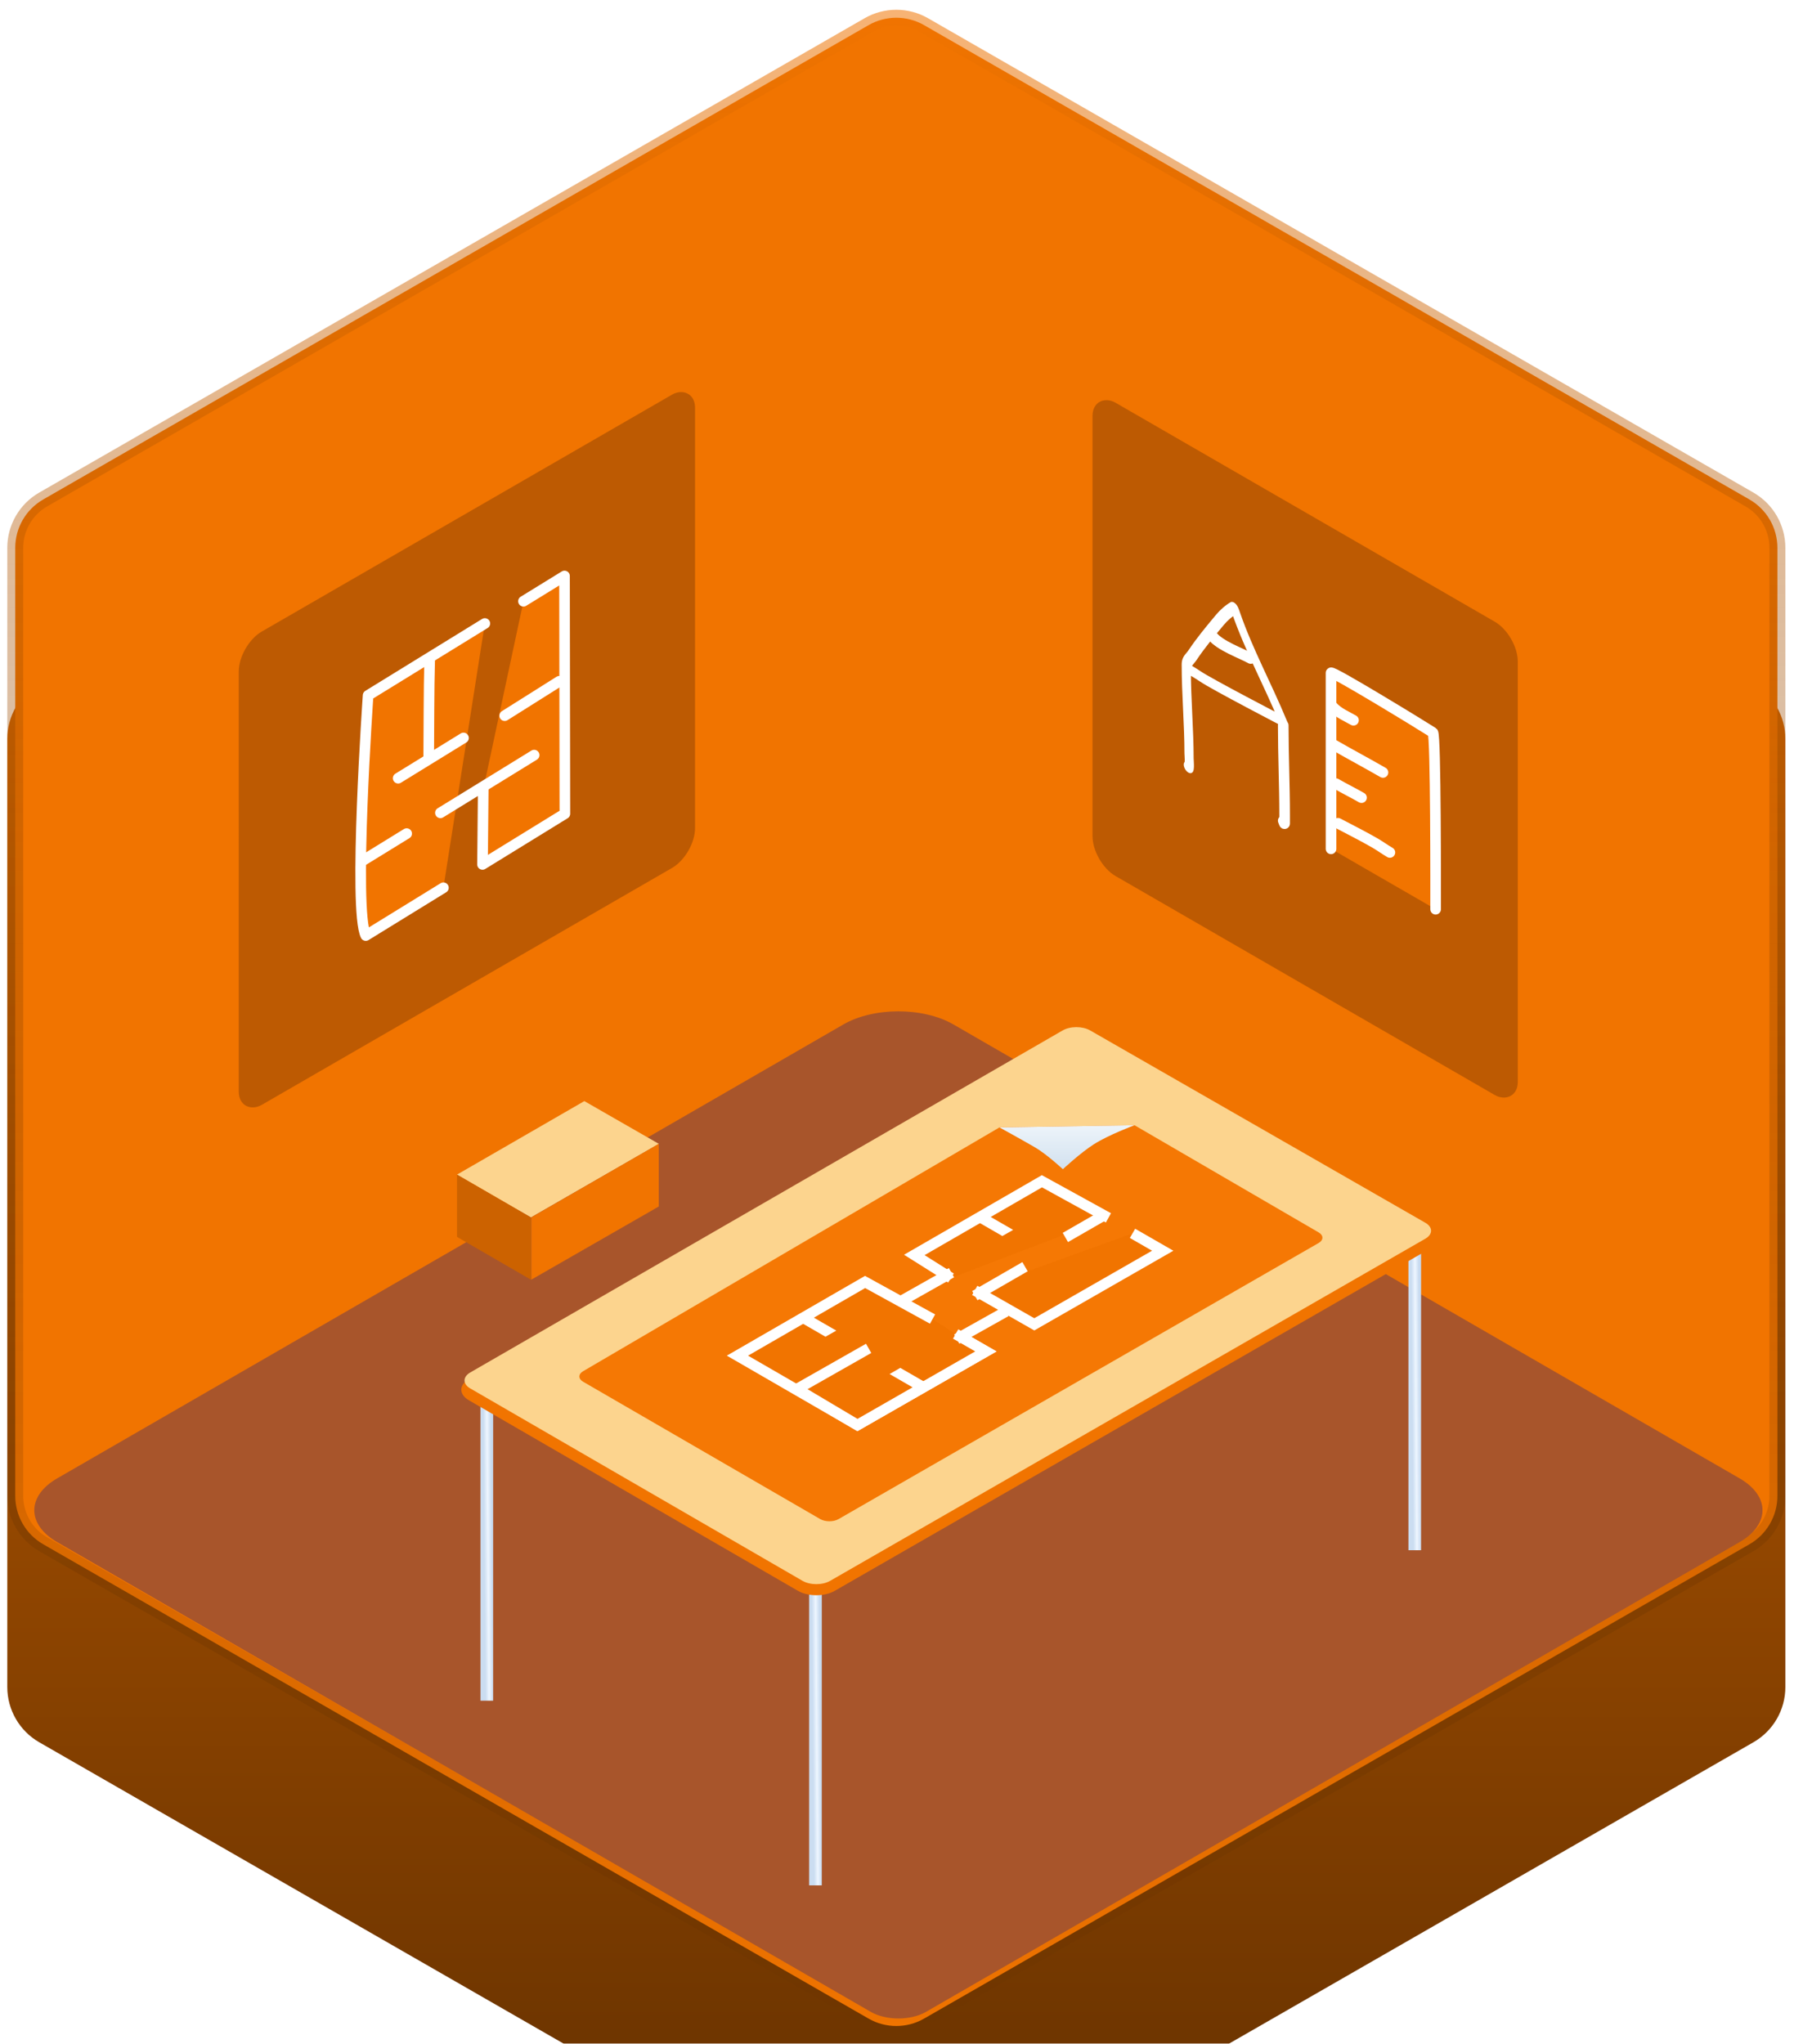 <svg xmlns="http://www.w3.org/2000/svg" width="338" height="385" viewBox="0 0 338 385" fill="none">
<g clip-path="url(#clip0_2210_43878)">
<g filter="url(#filter0_i_2210_43878)">
<path d="M336.373 103.195C336.373 98.899 334.077 94.93 330.352 92.79L174.852 3.436C171.15 1.308 166.596 1.308 162.894 3.436L7.394 92.79C3.67 94.93 1.373 98.899 1.373 103.195V281.805C1.373 286.101 3.67 290.07 7.394 292.21L162.894 381.564C166.596 383.692 171.15 383.692 174.852 381.564L330.352 292.21C334.077 290.07 336.373 286.101 336.373 281.805V103.195Z" fill="url(#paint0_linear_2210_43878)"/>
</g>
<path d="M329.604 94.091C332.864 95.963 334.873 99.436 334.873 103.195V281.805C334.873 285.564 332.864 289.037 329.604 290.909L174.104 380.264C170.865 382.125 166.881 382.125 163.642 380.264L8.142 290.909C4.882 289.037 2.873 285.564 2.873 281.805V103.195C2.873 99.436 4.882 95.963 8.142 94.091L163.642 4.736C166.881 2.875 170.865 2.875 174.104 4.736L329.604 94.091Z" stroke="url(#paint1_linear_2210_43878)" stroke-width="3" fill="#f17400"/>
<rect width="89.165" height="92.523" rx="5" transform="matrix(3.76274e-05 1 -0.866 -0.5 285.959 119.621)" fill="#bd5a02"/>
<path d="M223.589 143.423C223.141 143.358 222.914 143.804 223.082 144.418C223.25 145.032 223.749 145.582 224.197 145.647L223.589 143.423ZM224.668 123.435L223.911 122.512L224.668 123.435ZM229.829 116.78L230.555 117.744L229.829 116.78ZM241.712 135.863L241.755 136.887C242.062 137.046 242.337 137.001 242.479 136.769C242.621 136.536 242.609 136.151 242.446 135.757L241.712 135.863ZM226.139 127.416L226.056 128.363L226.139 127.416ZM223.762 126.925C224.24 127.201 224.628 126.978 224.628 126.425C224.628 125.873 224.24 125.201 223.762 124.925L223.762 126.925ZM224.197 145.647C224.541 145.696 224.705 145.475 224.773 145.348C224.847 145.21 224.883 145.047 224.903 144.92C224.943 144.662 224.948 144.349 224.944 144.082C224.94 143.805 224.925 143.521 224.912 143.3C224.905 143.181 224.899 143.099 224.895 143.017C224.89 142.931 224.889 142.905 224.889 142.909L223.157 141.908C223.157 142.029 223.174 142.27 223.184 142.443C223.197 142.656 223.209 142.894 223.212 143.117C223.216 143.35 223.208 143.516 223.194 143.607C223.186 143.655 223.184 143.633 223.207 143.589C223.225 143.557 223.324 143.385 223.589 143.423L224.197 145.647ZM224.367 126.199C224.367 125.864 224.46 125.613 224.653 125.337C224.753 125.194 224.867 125.061 225.005 124.9C225.136 124.744 225.286 124.566 225.425 124.358L223.911 122.512C223.807 122.668 223.69 122.809 223.557 122.965C223.43 123.115 223.283 123.285 223.152 123.473C222.882 123.857 222.635 124.374 222.635 125.199L224.367 126.199ZM225.425 124.358C227.001 121.992 228.764 119.892 230.555 117.744L229.103 115.816C227.319 117.955 225.521 120.094 223.911 122.512L225.425 124.358ZM230.555 117.744C231.255 116.905 232.193 116.076 233.087 115.559L231.863 113.438C230.872 114.01 229.86 114.908 229.103 115.816L230.555 117.744ZM233.087 115.559C232.994 115.614 232.868 115.635 232.715 115.596C232.565 115.558 232.428 115.472 232.322 115.386C232.132 115.233 232.01 115.055 231.973 115.001C231.924 114.928 231.894 114.871 231.883 114.85C231.87 114.825 231.863 114.81 231.862 114.809C231.862 114.807 231.869 114.823 231.884 114.862C231.899 114.898 231.916 114.943 231.935 114.995C232.019 115.222 232.09 115.44 232.128 115.549L233.677 115.549C233.677 115.549 233.677 115.549 233.677 115.549C233.677 115.549 233.677 115.549 233.677 115.549C233.677 115.549 233.677 115.548 233.677 115.548C233.676 115.546 233.676 115.545 233.675 115.543C233.674 115.539 233.672 115.533 233.67 115.527C233.665 115.513 233.66 115.497 233.653 115.477C233.639 115.437 233.622 115.385 233.602 115.327C233.563 115.213 233.512 115.066 233.458 114.921C233.408 114.787 233.34 114.607 233.265 114.446C233.236 114.382 233.161 114.221 233.048 114.053C232.997 113.976 232.862 113.782 232.659 113.619C232.398 113.409 232.091 113.306 231.863 113.438L233.087 115.559ZM226.223 126.468C225.791 126.171 224.964 125.663 224.38 125.308C224.074 125.123 223.837 124.98 223.712 124.903C223.681 124.884 223.664 124.874 223.658 124.87C223.647 124.863 223.667 124.875 223.693 124.894C223.7 124.898 223.726 124.916 223.759 124.942C223.772 124.953 223.813 124.985 223.864 125.033C223.891 125.059 223.958 125.129 223.998 125.174C224.062 125.254 224.226 125.501 224.312 125.673C224.42 125.981 224.443 126.558 224.346 126.776C224.254 126.869 224.073 126.946 224 126.953C223.889 126.955 223.79 126.92 223.781 126.917C223.729 126.899 223.687 126.879 223.682 126.877C223.64 126.857 223.627 126.848 223.762 126.925L223.762 124.925C223.697 124.888 223.586 124.823 223.525 124.794C223.519 124.792 223.477 124.771 223.424 124.753C223.414 124.75 223.315 124.715 223.204 124.717C223.131 124.724 222.95 124.801 222.858 124.894C222.761 125.112 222.784 125.689 222.892 125.997C222.978 126.169 223.142 126.417 223.206 126.496C223.246 126.541 223.313 126.611 223.341 126.637C223.391 126.685 223.432 126.718 223.447 126.729C223.48 126.756 223.507 126.774 223.515 126.78C223.546 126.802 223.576 126.82 223.58 126.822C223.602 126.837 223.632 126.855 223.663 126.874C223.786 126.949 224.045 127.105 224.334 127.281C224.94 127.65 225.698 128.116 226.056 128.363L226.223 126.468ZM232.128 115.549C233.351 119.079 234.889 122.537 236.449 125.919C238.021 129.328 239.6 132.628 240.977 135.969L242.446 135.757C241.026 132.315 239.39 128.891 237.851 125.554C236.3 122.192 234.833 118.885 233.677 115.549L232.128 115.549ZM224.889 142.909C224.889 140.139 224.757 137.303 224.627 134.5C224.496 131.687 224.367 128.907 224.367 126.199L222.635 125.199C222.635 127.972 222.767 130.808 222.897 133.611C223.028 136.424 223.157 139.203 223.157 141.908L224.889 142.909ZM241.712 135.863C241.668 134.839 241.668 134.839 241.668 134.839C241.668 134.839 241.668 134.839 241.668 134.839C241.667 134.838 241.667 134.838 241.666 134.838C241.664 134.837 241.662 134.836 241.659 134.834C241.652 134.831 241.643 134.826 241.63 134.819C241.604 134.806 241.567 134.786 241.517 134.76C241.418 134.709 241.273 134.633 241.087 134.537C240.716 134.343 240.183 134.065 239.536 133.726C238.243 133.049 236.497 132.131 234.686 131.167C232.874 130.204 230.999 129.196 229.447 128.34C227.87 127.47 226.69 126.79 226.223 126.468L226.056 128.363C226.649 128.771 227.945 129.512 229.486 130.362C231.052 131.226 232.938 132.24 234.754 133.205C236.571 134.171 238.321 135.092 239.617 135.77C240.265 136.11 240.799 136.389 241.171 136.583C241.358 136.68 241.504 136.756 241.603 136.807C241.652 136.833 241.691 136.853 241.716 136.866C241.729 136.873 241.739 136.878 241.745 136.881C241.748 136.883 241.751 136.884 241.753 136.885C241.753 136.886 241.754 136.886 241.754 136.886C241.755 136.886 241.755 136.886 241.755 136.886C241.755 136.887 241.755 136.887 241.712 135.863Z" fill="white"/>
<path d="M241.77 136.646C241.77 142.26 242.031 148.001 242.031 153.616C242.031 153.993 242.031 154.369 242.031 154.746C242.031 155.344 242.065 155.362 241.77 154.595" stroke="white" stroke-width="2" stroke-linecap="round" fill="#f17400"/>
<path d="M250.775 159.905C250.774 148.86 250.774 137.789 250.773 126.755C250.773 126.179 268.047 136.75 269.956 137.981C270.534 138.355 270.479 168.315 270.479 171.282" stroke="white" stroke-width="2" stroke-linecap="round" fill="#f17400"/>
<path d="M228.369 119.738C229.656 121.595 234.085 123.147 235.649 124.05" stroke="white" stroke-width="2" stroke-linecap="round" fill="#f17400"/>
<path d="M251.428 140.391C254.478 142.152 257.516 143.756 260.562 145.515" stroke="white" stroke-width="2" stroke-linecap="round" fill="#f17400"/>
<path d="M251.033 133.086C252.206 134.343 253.758 134.961 255.006 135.681" stroke="white" stroke-width="2" stroke-linecap="round" fill="#f17400"/>
<path d="M251.688 147.622C253.303 148.555 254.908 149.331 256.516 150.26" stroke="white" stroke-width="2" stroke-linecap="round" fill="#f17400"/>
<path d="M252.078 155.085C254.403 156.316 256.743 157.477 259.067 158.819C260.014 159.366 260.925 160.042 261.865 160.585" stroke="white" stroke-width="2" stroke-linecap="round" fill="#f17400"/>
<path d="M10.766 290.5C5.026 287.186 5.026 281.814 10.766 278.5L158.87 193C164.61 189.686 173.916 189.686 179.655 193L327.76 278.5C333.5 281.814 333.5 287.186 327.76 290.5L174.459 379C171.589 380.657 166.936 380.657 164.066 379L10.766 290.5Z" fill="#a8552b"/>
<rect x="152.445" y="295.763" width="2.385" height="59.404" fill="url(#paint2_linear_2210_43878)"/>
<rect x="265.357" y="232.624" width="2.385" height="59.408" fill="url(#paint3_linear_2210_43878)"/>
<rect x="90.527" y="260.97" width="2.385" height="59.408" fill="url(#paint4_linear_2210_43878)"/>
<path d="M88.344 263.787C86.928 262.967 86.521 261.732 87.316 260.669L88.69 258.832C88.947 258.488 89.32 258.177 89.787 257.917L199.453 196.864C201.326 195.821 204.285 195.805 206.19 196.828L267.287 229.629C267.787 229.898 268.185 230.224 268.454 230.586L269.847 232.462C270.638 233.527 270.224 234.763 268.801 235.581L157.261 299.687C155.345 300.789 152.245 300.785 150.336 299.68L88.344 263.787Z" fill="#f17400"/>
<path d="M88.59 261.547C87.159 260.719 87.161 259.377 88.594 258.55L200.204 194.118C201.635 193.291 203.956 193.289 205.392 194.113L268.538 230.341C269.983 231.17 269.984 232.52 268.54 233.349L156.395 297.804C154.957 298.63 152.632 298.627 151.2 297.798L88.59 261.547Z" fill="#fcd48e"/>
<path d="M109.875 260.299C108.926 259.749 108.921 258.861 109.865 258.308L188.313 212.377L213.75 211.972L248.442 232.162C249.393 232.716 249.389 233.61 248.432 234.16L157.991 286.166C157.033 286.717 155.482 286.715 154.527 286.162L109.875 260.299Z" fill="#f57804"/>
<path d="M213.748 211.969L188.305 212.383C188.305 212.383 192.567 214.722 195.026 216.158C197.231 217.446 200.248 220.255 200.248 220.255C200.248 220.255 203.672 217.077 206.137 215.527C208.983 213.737 213.748 211.969 213.748 211.969Z" fill="url(#paint5_linear_2210_43878)"/>
<path d="M175.699 248.485L162.985 241.497L138.94 255.379L161.546 268.452L185.742 254.584L180.053 251.312" stroke="white" stroke-width="2" fill="#f17400"/>
<path d="M208.835 229.423L196.306 222.525L172.261 236.406L179.171 240.755M213.373 232.34L219.062 235.612L194.866 249.48L183.652 243.084" stroke="white" stroke-width="2" fill="#f17400"/>
<path d="M163.656 254.005L150.155 261.675L161.549 268.448L185.745 254.58L180.056 251.308" stroke="white" stroke-width="2" fill="#f17400"/>
<path d="M200.721 233.116L207.836 229.022" stroke="white" stroke-width="2" fill="#f17400"/>
<path d="M169.832 245.072L179.264 239.75" stroke="white" stroke-width="2" fill="#f17400"/>
<path d="M183.664 244.076L193.12 238.621" stroke="white" stroke-width="2" fill="#f17400"/>
<path d="M180.264 252.249L189.528 247.057" stroke="white" stroke-width="2" fill="#f17400"/>
<path d="M167.603 258.842L169.618 257.679L174.284 260.369L172.247 261.525L167.603 258.842Z" fill="white"/>
<path d="M150.881 249.132L152.895 247.969L157.561 250.659L155.524 251.815L150.881 249.132Z" fill="white"/>
<path d="M184.201 230.16L186.215 228.997L190.882 231.687L188.844 232.842L184.201 230.16Z" fill="white"/>
<path d="M86.099 221.275L110.091 207.425L124.134 215.482L100.025 229.339L86.099 221.275Z" fill="#fcd48e"/>
<path d="M86.103 233.007V221.273L100.038 229.34V241.075L86.103 233.007Z" fill="#cc6200"/>
<path d="M124.122 215.464L100.102 229.329V241.063L124.122 227.278V215.464Z" fill="#f17400"/>
<rect width="89.165" height="99.269" rx="5" transform="matrix(-3.76274e-05 1 0.866 -0.5 44.988 121.471)" fill="#bd5a02"/>
<path d="M98.624 113.263L106.357 108.502L106.426 153.289L90.908 162.842L91.044 148.732" stroke="white" stroke-width="2" stroke-linecap="round" stroke-linejoin="round" fill="#f17400"/>
<path d="M83.542 167.234L68.915 176.239C66.522 171.463 69.353 130.995 69.353 130.995L91.346 117.455" stroke="white" stroke-width="2" stroke-linecap="round" stroke-linejoin="round" fill="#f17400"/>
<path d="M80.949 124.447C80.788 129.895 80.826 137.088 80.774 142.474" stroke="white" stroke-width="2" stroke-linecap="round" fill="#f17400"/>
<path d="M75.016 146.598L87.327 139.019" stroke="white" stroke-width="2" stroke-linecap="round" fill="#f17400"/>
<path d="M95.09 134.817L105.385 128.334" stroke="white" stroke-width="2" stroke-linecap="round" fill="#f17400"/>
<path d="M82.977 153.121C88.864 149.496 94.751 145.872 100.636 142.249" stroke="white" stroke-width="2" stroke-linecap="round" fill="#f17400"/>
<path d="M76.619 157.032C74.416 158.388 70.341 160.897 68.137 162.254" stroke="white" stroke-width="2" stroke-linecap="round" fill="#f17400"/>
</g>
<defs fill="#f17400">
<filter id="filter0_i_2210_43878" x="1.373" y="1.84" width="335" height="411.32" filterUnits="userSpaceOnUse" color-interpolation-filters="sRGB" fill="#f17400">
<feFlood flood-opacity="0" result="BackgroundImageFix" fill="#f17400"/>
<feBlend mode="normal" in="SourceGraphic" in2="BackgroundImageFix" result="shape" fill="#f17400"/>
<feColorMatrix in="SourceAlpha" type="matrix" values="0 0 0 0 0 0 0 0 0 0 0 0 0 0 0 0 0 0 127 0" result="hardAlpha" fill="#f17400"/>
<feOffset dy="36" fill="#f17400"/>
<feGaussianBlur stdDeviation="15" fill="#f17400"/>
<feComposite in2="hardAlpha" operator="arithmetic" k2="-1" k3="1" fill="#f17400"/>
<feColorMatrix type="matrix" values="0 0 0 0 0 0 0 0 0 0.165 0 0 0 0 0.345 0 0 0 0.56 0" fill="#f17400"/>
<feBlend mode="normal" in2="shape" result="effect1_innerShadow_2210_43878" fill="#f17400"/>
</filter>
<linearGradient id="paint0_linear_2210_43878" x1="168.873" y1="0" x2="168.873" y2="385" gradientUnits="userSpaceOnUse" fill="#f17400">
<stop stop-color="#f17400" fill="#f17400"/>
<stop offset="1" stop-color="#612f00" fill="#f17400"/>
</linearGradient>
<linearGradient id="paint1_linear_2210_43878" x1="168.873" y1="0" x2="168.873" y2="385" gradientUnits="userSpaceOnUse" fill="#f17400">
<stop stop-color="#f17400" stop-opacity="0.55" fill="#f17400"/>
<stop offset="1" stop-opacity="0" fill="#f17400"/>
<stop offset="1" stop-color="white" fill="#f17400"/>
</linearGradient>
<linearGradient id="paint2_linear_2210_43878" x1="154.579" y1="320.868" x2="153.107" y2="320.88" gradientUnits="userSpaceOnUse" fill="#f17400">
<stop stop-color="#C7DAEF" fill="#f17400"/>
<stop offset="0.514" stop-color="#EEF6FF" fill="#f17400"/>
<stop offset="1" stop-color="#CBDDF1" fill="#f17400"/>
</linearGradient>
<linearGradient id="paint3_linear_2210_43878" x1="267.492" y1="257.731" x2="266.019" y2="257.742" gradientUnits="userSpaceOnUse" fill="#f17400">
<stop stop-color="#C7DAEF" fill="#f17400"/>
<stop offset="0.514" stop-color="#EEF6FF" fill="#f17400"/>
<stop offset="1" stop-color="#CBDDF1" fill="#f17400"/>
</linearGradient>
<linearGradient id="paint4_linear_2210_43878" x1="92.661" y1="286.077" x2="91.189" y2="286.089" gradientUnits="userSpaceOnUse" fill="#f17400">
<stop stop-color="#C7DAEF" fill="#f17400"/>
<stop offset="0.514" stop-color="#EEF6FF" fill="#f17400"/>
<stop offset="1" stop-color="#CBDDF1" fill="#f17400"/>
</linearGradient>
<linearGradient id="paint5_linear_2210_43878" x1="201.115" y1="212.026" x2="201.115" y2="220.256" gradientUnits="userSpaceOnUse" fill="#f17400">
<stop stop-color="#EDF4FA" fill="#f17400"/>
<stop offset="1" stop-color="#D2E1EF" fill="#f17400"/>
</linearGradient>
<clipPath id="clip0_2210_43878" fill="#f17400">
<rect width="338" height="385" fill="white"/>
</clipPath>
</defs>
</svg>